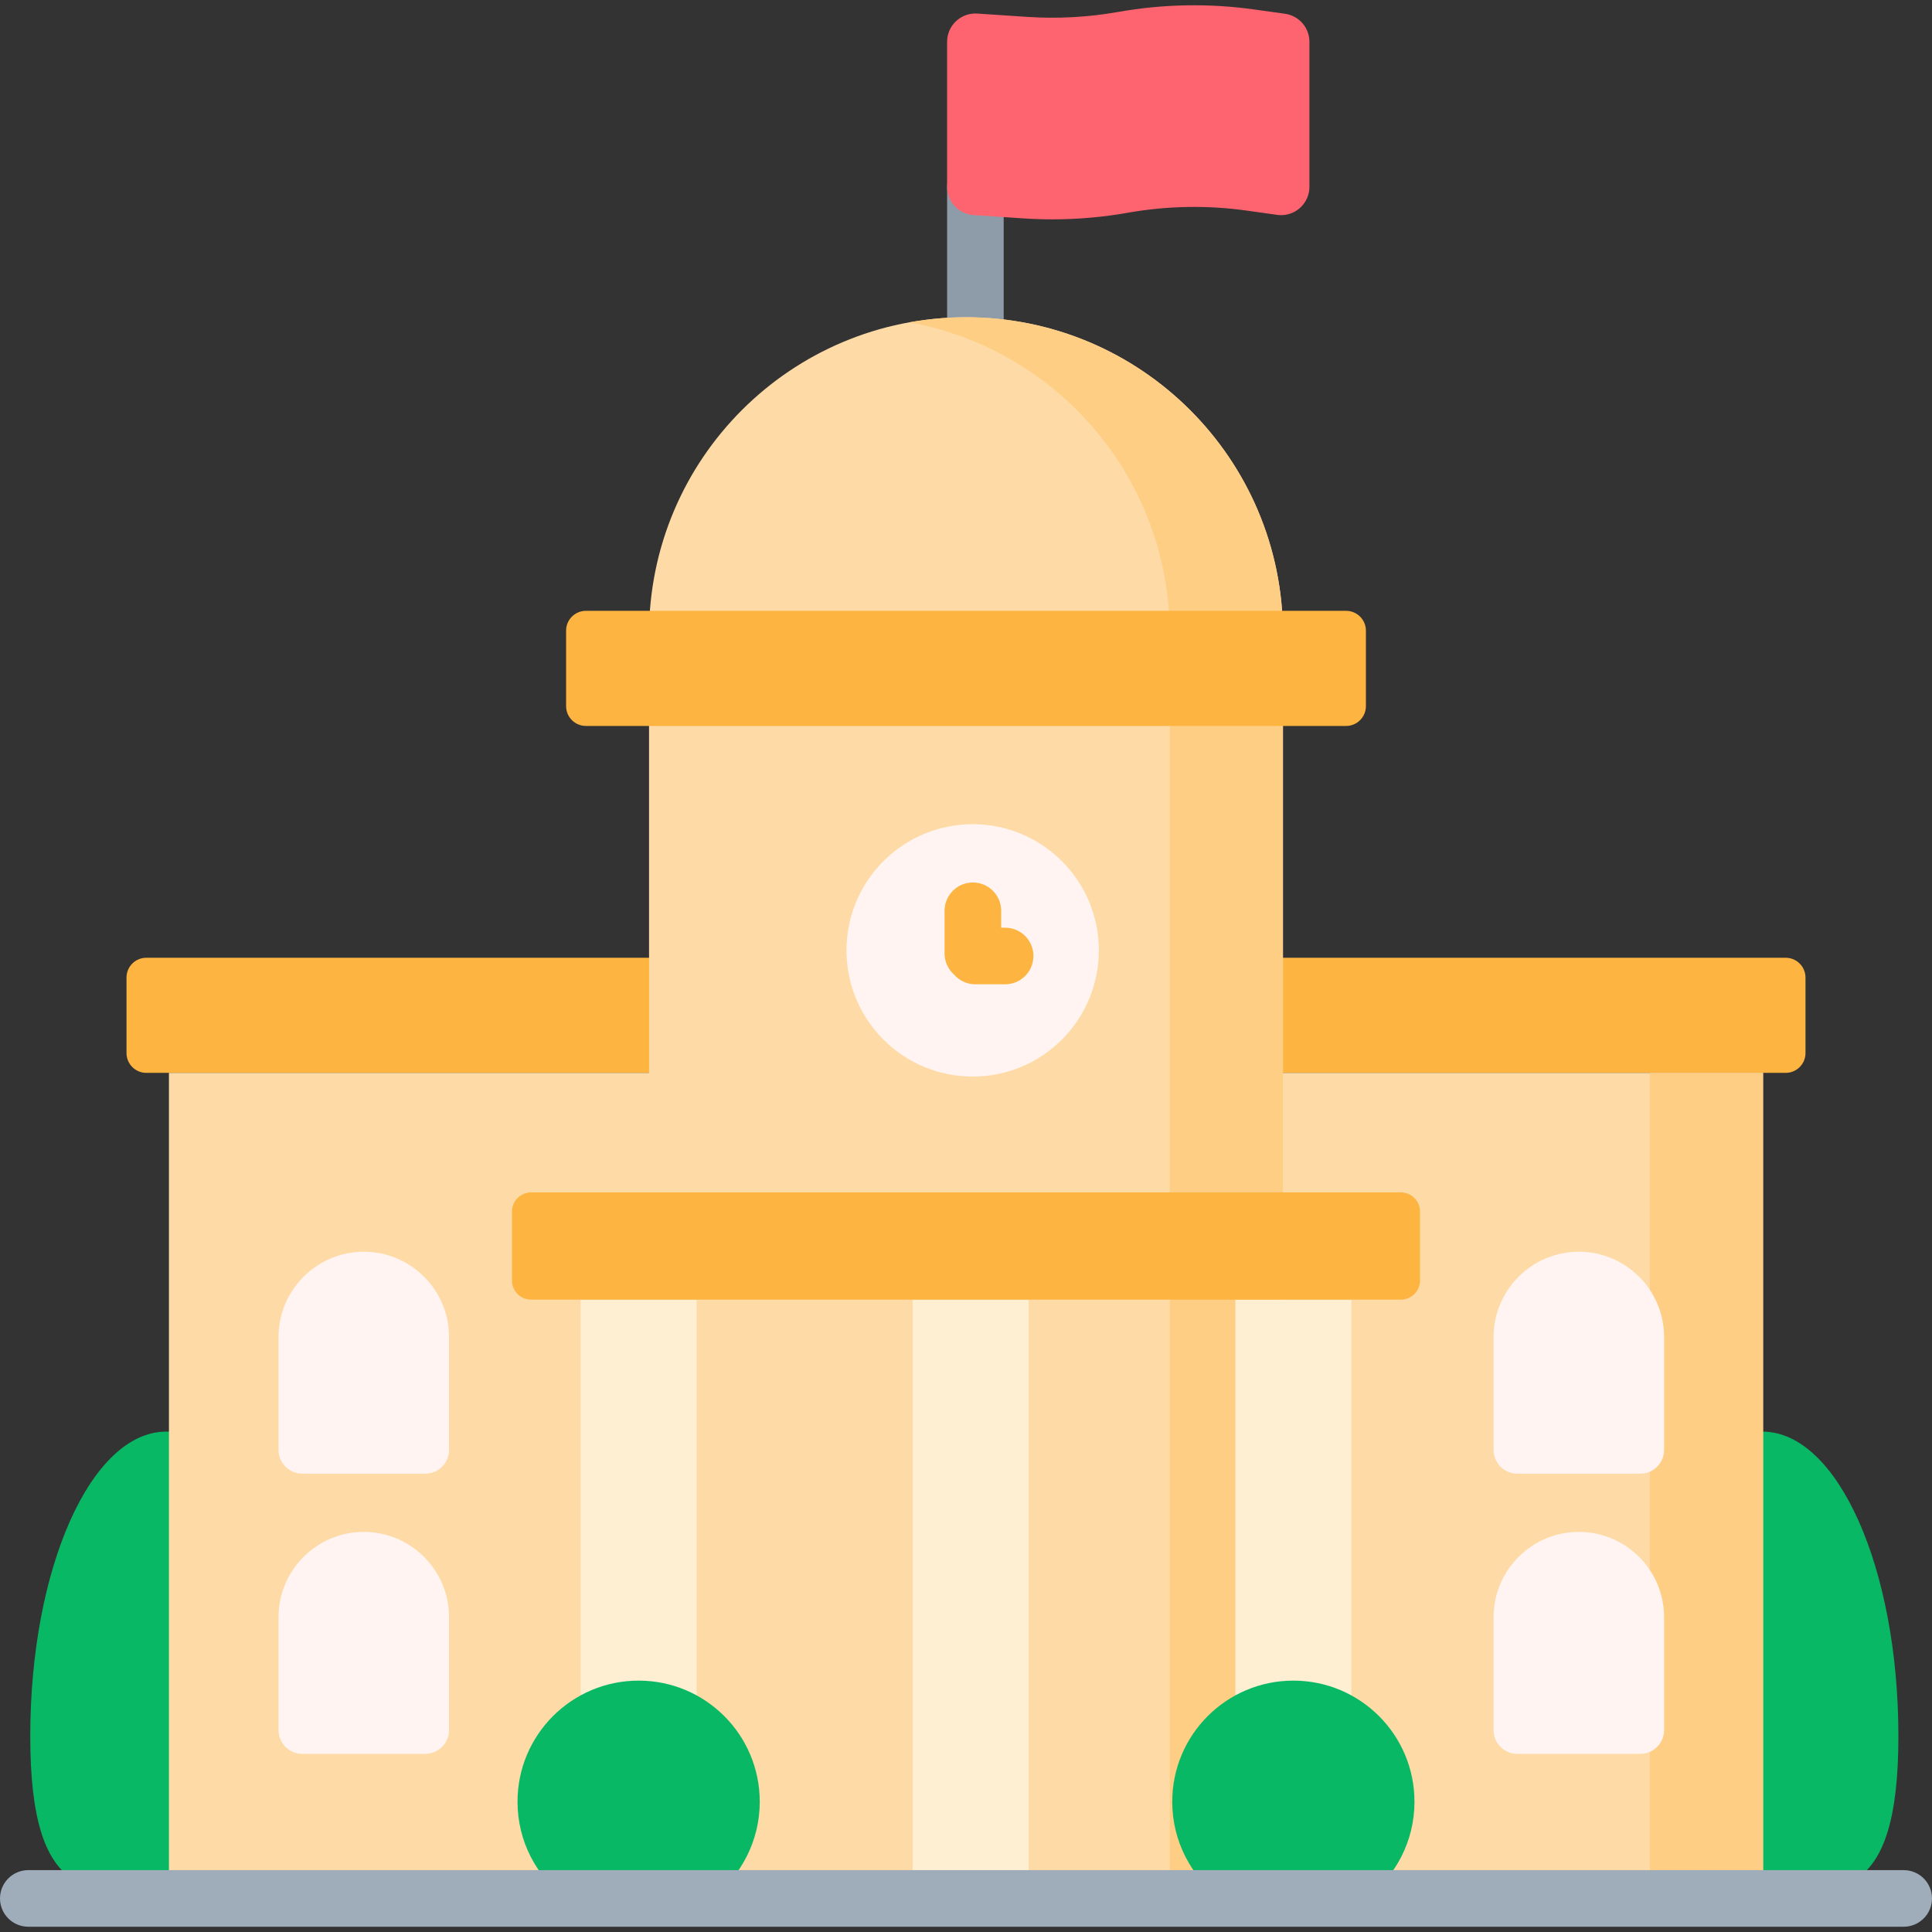 <?xml version="1.0" encoding="UTF-8"?>
<svg xmlns="http://www.w3.org/2000/svg" id="Capa_1" height="512" viewBox="0 0 512 512" width="512">
  <rect x="0" y="0" width="512" height="512" fill="#333333" stroke="none"/>
  <path d="m258.49 95.14c-4.142 0-7.5-4.043-7.5-9.031v-36.328c0-4.988 3.358-9.031 7.5-9.031s7.5 4.043 7.5 9.031v36.328c0 4.987-3.358 9.031-7.5 9.031z" fill="#8d9ca8"></path>
  <path d="m80.132 460.091c0 44.57-16.143 41.473-36.057 41.473s-36.057 3.097-36.057-41.473 16.143-80.701 36.057-80.701 36.057 36.131 36.057 80.701z" fill="#08b865"></path>
  <path d="m503.096 460.091c0 44.57-16.143 41.473-36.057 41.473s-36.057 3.097-36.057-41.473 16.143-80.701 36.057-80.701 36.057 36.131 36.057 80.701z" fill="#08b865"></path>
  <path d="m473.224 284.321h-434.448c-2.9 0-5.251-2.351-5.251-5.251v-20.003c0-2.9 2.351-5.251 5.251-5.251h434.447c2.9 0 5.251 2.351 5.251 5.251v20.003c.001 2.9-2.35 5.251-5.25 5.251z" fill="#fdb441"></path>
  <path d="m44.772 284.321h422.456v217.29h-422.456z" fill="#fedba6"></path>
  <path d="m437.228 284.321h30v217.29h-30z" fill="#fece85"></path>
  <path d="m339.996 501.611h-167.992v-333.54c0-46.389 37.606-83.995 83.995-83.995 46.389 0 83.996 37.606 83.996 83.995v333.54z" fill="#fedba6"></path>
  <path d="m256 84.075c-5.123 0-10.13.484-15 1.362 39.228 7.076 68.996 41.367 68.996 82.633v333.54h30v-333.54c0-46.388-37.607-83.995-83.996-83.995z" fill="#fece85"></path>
  <path d="m153.88 344.416h30.731v157.195h-30.731z" fill="#ffefd2"></path>
  <path d="m241.878 344.416h30.73v157.195h-30.73z" fill="#ffefd2"></path>
  <path d="m327.39 344.416h30.731v157.195h-30.731z" fill="#ffefd2"></path>
  <path d="m371.239 344.416h-230.478c-2.809 0-5.086-2.277-5.086-5.086v-18.244c0-2.809 2.277-5.086 5.086-5.086h230.478c2.809 0 5.085 2.277 5.085 5.086v18.244c0 2.809-2.276 5.086-5.085 5.086z" fill="#fdb441"></path>
  <path d="m356.727 192.382h-201.455c-2.9 0-5.251-2.351-5.251-5.251v-20.003c0-2.9 2.351-5.251 5.251-5.251h201.455c2.9 0 5.251 2.351 5.251 5.251v20.003c0 2.901-2.35 5.251-5.251 5.251z" fill="#fdb441"></path>
  <ellipse cx="257.821" cy="251.859" fill="#fff4f1" rx="33.442" ry="33.442" transform="matrix(.707 -.707 .707 .707 -102.577 256.075)"></ellipse>
  <path d="m149.916 503.103h38.658c7.755-5.859 12.769-15.155 12.769-25.624 0-17.727-14.371-32.098-32.098-32.098s-32.098 14.371-32.098 32.098c0 10.469 5.014 19.765 12.769 25.624z" fill="#08b865"></path>
  <path d="m323.426 503.103h38.658c7.755-5.859 12.769-15.155 12.769-25.624 0-17.727-14.371-32.098-32.098-32.098s-32.098 14.371-32.098 32.098c0 10.469 5.014 19.765 12.769 25.624z" fill="#08b865"></path>
  <path d="m266.368 245.848h-1.047v-4.478c0-4.142-3.358-7.5-7.5-7.5s-7.5 3.358-7.5 7.5v11.309c0 2.241.988 4.247 2.547 5.622 1.374 1.559 3.38 2.547 5.622 2.547h7.878c4.142 0 7.5-3.358 7.5-7.5s-3.358-7.5-7.5-7.5z" fill="#fdb441"></path>
  <g fill="#fff4f1">
    <path d="m96.408 331.723c-12.457 0-22.591 10.134-22.591 22.591v29.923c0 3.482 2.823 6.305 6.305 6.305h32.573c3.482 0 6.305-2.823 6.305-6.305v-29.923c0-12.457-10.134-22.591-22.592-22.591z"></path>
    <path d="m96.408 405.972c-12.457 0-22.591 10.134-22.591 22.591v29.923c0 3.482 2.823 6.305 6.305 6.305h32.573c3.482 0 6.305-2.823 6.305-6.305v-29.923c0-12.457-10.134-22.591-22.592-22.591z"></path>
    <path d="m418.408 331.723c-12.457 0-22.591 10.134-22.591 22.591v29.923c0 3.482 2.823 6.305 6.305 6.305h32.573c3.482 0 6.305-2.823 6.305-6.305v-29.923c0-12.457-10.134-22.591-22.592-22.591z"></path>
    <path d="m418.408 405.972c-12.457 0-22.591 10.134-22.591 22.591v29.923c0 3.482 2.823 6.305 6.305 6.305h32.573c3.482 0 6.305-2.823 6.305-6.305v-29.923c0-12.457-10.134-22.591-22.592-22.591z"></path>
  </g>
  <path d="m340.55 3.649-8.167-1.141c-11.99-1.674-24.116-1.455-36.04.654-7.958 1.406-16.082 1.847-24.146 1.311l-13.209-.88c-2.065-.139-4.107.588-5.623 2.007-1.516 1.418-2.376 3.401-2.376 5.477v38.436c0 3.949 3.062 7.221 7.001 7.483l13.209.88c2.549.17 5.103.254 7.656.254 6.733 0 13.466-.589 20.098-1.762 10.373-1.834 20.922-2.025 31.354-.569l8.167 1.141c2.149.299 4.324-.345 5.96-1.77 1.637-1.424 2.577-3.488 2.577-5.658v-38.436c.001-3.741-2.756-6.91-6.461-7.427z" fill="#fe646f"></path>
  <path d="m504.5 510.603h-497c-4.142 0-7.5-3.358-7.5-7.5s3.358-7.5 7.5-7.5h497c4.142 0 7.5 3.358 7.5 7.5s-3.358 7.5-7.5 7.5z" fill="#9facba"></path>
</svg>

